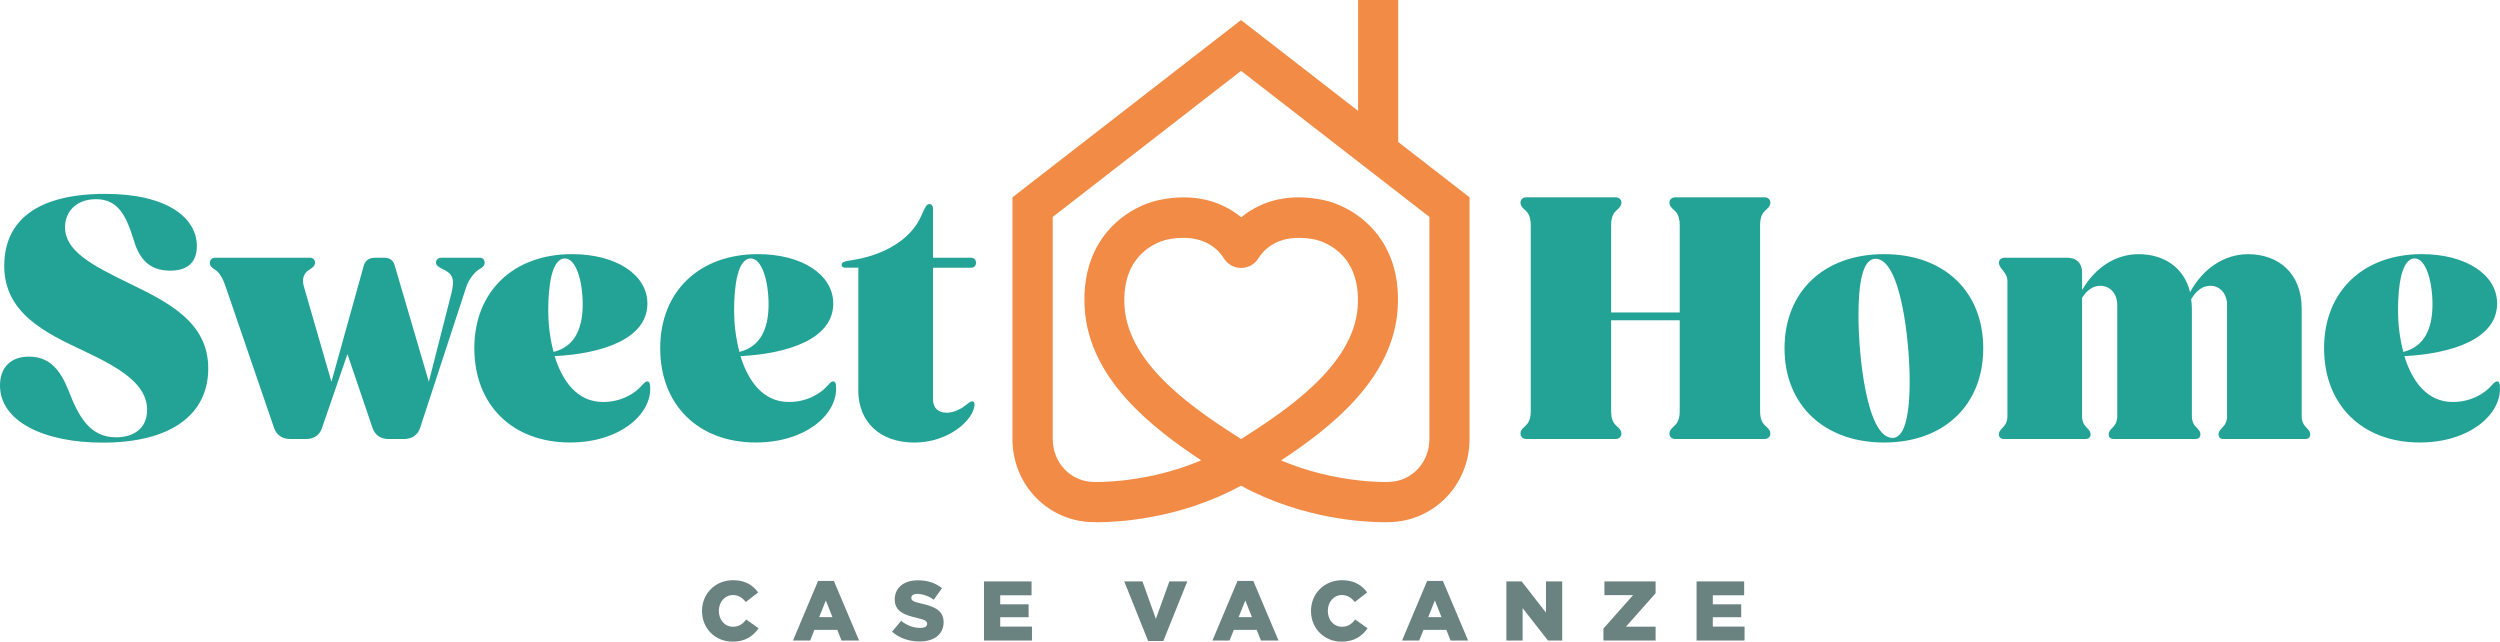 <?xml version="1.0" encoding="UTF-8"?>
<svg id="Livello_1" xmlns="http://www.w3.org/2000/svg" viewBox="0 0 677.88 174">
  <defs>
    <style>
      .cls-1 {
        fill: #f18b46;
      }

      .cls-2 {
        fill: #23a296;
      }

      .cls-3 {
        fill: #6a8380;
      }
    </style>
  </defs>
  <g>
    <path class="cls-3" d="M190.35,165.71v-.05c0-4.67,3.57-8.34,8.43-8.34,3.27,0,5.38,1.38,6.8,3.32l-3.34,2.59c-.92-1.12-1.97-1.88-3.5-1.88-2.24,0-3.82,1.92-3.82,4.26v.05c0,2.41,1.58,4.28,3.82,4.28,1.67,0,2.66-.78,3.62-1.95l3.34,2.38c-1.51,2.08-3.55,3.62-7.08,3.62-4.58,0-8.27-3.5-8.27-8.29Z"/>
    <path class="cls-3" d="M221.83,157.53h4.28l6.83,16.15h-4.76l-1.15-2.89h-6.21l-1.15,2.89h-4.65l6.8-16.15ZM225.72,167.34l-1.79-4.53-1.81,4.53h3.6Z"/>
    <path class="cls-3" d="M241.87,171.3l2.47-2.96c1.6,1.26,3.34,1.92,5.2,1.92,1.21,0,1.85-.41,1.85-1.1v-.05c0-.69-.53-1.03-2.73-1.56-3.41-.78-6.05-1.74-6.05-5.02v-.05c0-2.98,2.36-5.13,6.21-5.13,2.73,0,4.86.73,6.6,2.13l-2.22,3.14c-1.47-1.05-3.07-1.58-4.49-1.58-1.08,0-1.6.44-1.6,1.03v.05c0,.73.55,1.05,2.79,1.56,3.66.8,5.96,1.99,5.96,4.99v.05c0,3.28-2.59,5.22-6.48,5.22-2.84,0-5.52-.89-7.51-2.66Z"/>
    <path class="cls-3" d="M266.82,157.65h12.89v3.76h-8.5v2.45h7.7v3.5h-7.7v2.54h8.61v3.78h-13.01v-16.03Z"/>
    <path class="cls-3" d="M304.83,157.65h4.95l3.64,10.15,3.66-10.15h4.86l-6.5,16.15h-4.12l-6.48-16.15Z"/>
    <path class="cls-3" d="M335.56,157.53h4.28l6.83,16.15h-4.76l-1.15-2.89h-6.21l-1.15,2.89h-4.65l6.8-16.15ZM339.46,167.34l-1.79-4.53-1.81,4.53h3.6Z"/>
    <path class="cls-3" d="M355.48,165.71v-.05c0-4.67,3.57-8.34,8.43-8.34,3.28,0,5.38,1.38,6.8,3.32l-3.34,2.59c-.92-1.12-1.97-1.88-3.5-1.88-2.25,0-3.83,1.92-3.83,4.26v.05c0,2.41,1.58,4.28,3.83,4.28,1.67,0,2.66-.78,3.62-1.95l3.34,2.38c-1.51,2.08-3.55,3.62-7.08,3.62-4.58,0-8.27-3.5-8.27-8.29Z"/>
    <path class="cls-3" d="M386.97,157.53h4.28l6.83,16.15h-4.76l-1.14-2.89h-6.21l-1.15,2.89h-4.65l6.8-16.15ZM390.86,167.34l-1.79-4.53-1.81,4.53h3.6Z"/>
    <path class="cls-3" d="M408.45,157.65h4.15l6.6,8.47v-8.47h4.4v16.03h-3.87l-6.87-8.79v8.79h-4.4v-16.03Z"/>
    <path class="cls-3" d="M434.76,170.45l8.04-9.07h-7.76v-3.73h13.88v3.21l-8.04,9.07h8.04v3.76h-14.15v-3.23Z"/>
    <path class="cls-3" d="M460.04,157.65h12.89v3.76h-8.5v2.45h7.7v3.5h-7.7v2.54h8.61v3.78h-13.01v-16.03Z"/>
  </g>
  <path class="cls-1" d="M379.13,38.49V0h-10.88v30.06l-22.86-17.73-8.89-6.89-8.89,6.89-53.08,41.17v65.55h0c0,12.58,9.87,22.48,22.03,22.53.2,0,.59.02,1.16.02,4.8,0,21.97-.7,38.78-9.91,16.81,9.21,33.98,9.91,38.78,9.91.57,0,.96,0,1.16-.02,12.15-.06,22.02-9.96,22.03-22.53h0V53.5l-19.34-15ZM336.52,119.05c-11.53-7.39-30.53-19.67-31.6-35.91-.99-15.13,10.33-17.93,11.63-18.2,1.59-.32,3.03-.45,4.33-.45,6.41,0,9.6,3.35,11.02,5.61,1,1.59,2.74,2.55,4.61,2.55h.05c1.87,0,3.61-.96,4.61-2.55,1.42-2.27,4.61-5.61,11.02-5.61,1.31,0,2.75.14,4.33.45,1.3.27,12.63,3.07,11.63,18.2-1.07,16.23-20.07,28.52-31.6,35.91h-.05ZM387.58,119.04c0,6.61-5.04,11.64-11.24,11.64h-.22c-.16.01-14.01.43-28.75-5.84,13.14-8.68,30.35-21.94,31.61-41.08,1.32-20.12-12.79-28.15-20.44-29.58-6.9-1.37-13.1-.61-18.36,2.28-1.4.77-2.54,1.56-3.59,2.44h-.07c-1.05-.88-2.2-1.68-3.59-2.44-5.26-2.89-11.46-3.65-18.36-2.28-7.65,1.43-21.76,9.46-20.44,29.58,1.26,19.12,18.44,32.37,31.58,41.06-14.76,6.28-28.64,5.87-28.8,5.86h-.22c-6.19,0-11.23-5.04-11.24-11.65h0v-60.21l51.07-39.61,51.07,39.61v60.21h0Z"/>
  <g>
    <path class="cls-2" d="M74.35,116.14l-13.11-38.26c-.67-2.02-1.54-3.86-2.89-4.72-.87-.58-1.45-.96-1.45-1.93,0-.77.58-1.35,1.45-1.35h25.73c.77,0,1.35.58,1.35,1.35,0,.87-.67,1.35-1.73,2.02-1.35.87-1.93,2.41-1.25,4.63l7.42,25.64,8.77-31.51c.39-1.35,1.45-2.12,2.99-2.12h2.51c1.54,0,2.51.67,2.89,2.12l9.25,31.51,6.17-24.19c.96-3.95.1-5.2-2.41-6.36-1.06-.48-1.83-1.06-1.83-1.73,0-.77.58-1.35,1.45-1.35h10.5c.77,0,1.25.58,1.25,1.35,0,.87-.58,1.25-1.54,1.83-1.16.68-2.8,2.7-3.47,4.82l-12.53,38.26c-.67,1.93-2.31,2.89-4.34,2.89h-4.14c-2.02,0-3.66-.96-4.34-2.89l-6.84-20.14-6.94,20.14c-.67,1.93-2.22,2.89-4.34,2.89h-4.14c-2.12,0-3.76-.96-4.43-2.89Z"/>
    <path class="cls-2" d="M128.61,94.45c0-15.52,10.7-25.54,26.5-25.54,11.85,0,20.43,5.49,20.43,13.4,0,9.64-12.34,13.59-25.15,14.26,2.02,6.55,5.98,12.43,13.11,12.43,5.3,0,8.87-2.6,10.41-4.34.87-.96,1.16-1.25,1.64-1.25s.77.48.77,2.02c0,7.13-8.38,14.55-21.78,14.55-15.61,0-25.92-10.21-25.92-25.54ZM150.1,95.42c5.88-1.45,7.9-6.55,7.9-12.91s-1.83-12.43-4.82-12.43c-3.57,0-4.53,7.42-4.53,14.17,0,3.18.39,7.23,1.45,11.18Z"/>
    <path class="cls-2" d="M179.01,94.45c0-15.52,10.7-25.54,26.5-25.54,11.85,0,20.43,5.49,20.43,13.4,0,9.64-12.34,13.59-25.15,14.26,2.02,6.55,5.98,12.43,13.11,12.43,5.3,0,8.87-2.6,10.41-4.34.87-.96,1.16-1.25,1.64-1.25s.77.48.77,2.02c0,7.13-8.38,14.55-21.78,14.55-15.61,0-25.92-10.21-25.92-25.54ZM200.5,95.42c5.88-1.45,7.9-6.55,7.9-12.91s-1.83-12.43-4.82-12.43c-3.57,0-4.53,7.42-4.53,14.17,0,3.18.39,7.23,1.45,11.18Z"/>
    <path class="cls-2" d="M232.74,105.83v-33.25h-3.66c-.48,0-.87-.29-.87-.77,0-.67.67-.96,2.7-1.25,8.38-1.25,16.09-5.4,18.99-12.24.96-2.22,1.35-2.99,2.12-2.99.58,0,.96.48.96,1.16v13.4h10.31c.87,0,1.35.58,1.35,1.35,0,.87-.48,1.35-1.35,1.35h-10.31v35.66c0,2.31,1.35,3.66,3.66,3.66,1.83,0,3.76-.87,5.2-2.03.96-.77,1.35-1.06,1.73-1.06.48,0,.67.29.67.77,0,4.05-6.84,10.41-16.29,10.41s-15.23-5.69-15.23-14.17Z"/>
    <path class="cls-2" d="M452.67,117.58c0-.77.39-1.25,1.25-2.02.77-.68,1.54-1.64,1.54-4.14v-24.58h-18.6v24.58c0,2.51.77,3.47,1.54,4.14.87.77,1.25,1.25,1.25,2.02,0,.87-.68,1.45-1.54,1.45h-24.29c-.87,0-1.54-.58-1.54-1.45,0-.77.39-1.25,1.25-2.02.77-.68,1.54-1.64,1.54-4.14v-50.31c0-2.51-.77-3.47-1.54-4.14-.87-.77-1.25-1.25-1.25-2.02,0-.87.67-1.45,1.54-1.45h24.29c.87,0,1.54.58,1.54,1.45,0,.77-.39,1.25-1.25,2.02-.77.68-1.54,1.64-1.54,4.14v23.61h18.6v-23.61c0-2.51-.77-3.47-1.54-4.14-.87-.77-1.25-1.25-1.25-2.02,0-.87.68-1.45,1.54-1.45h24.29c.87,0,1.54.58,1.54,1.45,0,.77-.39,1.25-1.25,2.02-.77.68-1.54,1.64-1.54,4.14v50.31c0,2.51.77,3.47,1.54,4.14.87.77,1.25,1.25,1.25,2.02,0,.87-.68,1.45-1.54,1.45h-24.29c-.87,0-1.54-.58-1.54-1.45Z"/>
    <path class="cls-2" d="M483.88,94.45c0-15.42,10.7-25.54,26.99-25.54s26.89,10.12,26.89,25.54-10.7,25.54-26.89,25.54-26.99-10.12-26.99-25.54ZM513.18,118.74c2.79,0,4.63-4.53,4.63-15.42s-2.41-33.15-9.25-33.15c-3.66,0-4.63,7.13-4.63,15.42,0,10.79,2.22,33.15,9.25,33.15Z"/>
    <path class="cls-2" d="M601.55,117.78c0-.67.39-1.16.87-1.64.77-.77,1.45-1.64,1.45-3.28v-30.17c0-3.18-2.02-5.2-4.53-5.2-2.12,0-3.86,1.35-5.2,3.66.1.77.19,1.64.19,2.51v29.2c0,1.64.68,2.51,1.45,3.28.48.48.87.96.87,1.64,0,.77-.48,1.25-1.35,1.25h-22.17c-.87,0-1.35-.48-1.35-1.25,0-.67.39-1.16.87-1.64.77-.77,1.45-1.64,1.45-3.28v-30.17c0-3.18-2.02-5.2-4.63-5.2-1.93,0-3.66,1.25-4.92,3.28v32.09c0,1.64.68,2.51,1.45,3.28.48.48.87.96.87,1.64,0,.77-.48,1.25-1.35,1.25h-22.17c-.87,0-1.35-.48-1.35-1.25,0-.67.39-1.16.87-1.64.77-.77,1.45-1.64,1.45-3.28v-36.62c0-1.35-.68-2.22-1.35-3.08-.58-.67-.96-1.25-.96-1.93,0-.77.67-1.35,1.54-1.35h16.96c2.51,0,4.05,1.45,4.05,3.95v4.82c3.47-5.98,8.96-9.73,15.32-9.73,6.84,0,12.34,3.57,13.97,10.31,3.37-6.26,9.16-10.31,15.71-10.31,8.19,0,14.55,5.11,14.55,14.75v29.2c0,1.64.68,2.51,1.45,3.28.48.48.87.96.87,1.64,0,.77-.48,1.25-1.35,1.25h-22.17c-.87,0-1.35-.48-1.35-1.25Z"/>
    <path class="cls-2" d="M630.17,94.45c0-15.52,10.7-25.54,26.5-25.54,11.85,0,20.43,5.49,20.43,13.4,0,9.64-12.34,13.59-25.15,14.26,2.02,6.55,5.98,12.43,13.11,12.43,5.3,0,8.87-2.6,10.41-4.34.87-.96,1.16-1.25,1.64-1.25s.77.48.77,2.02c0,7.13-8.38,14.55-21.78,14.55-15.61,0-25.92-10.21-25.92-25.54ZM651.67,95.42c5.88-1.45,7.9-6.55,7.9-12.91s-1.83-12.43-4.82-12.43c-3.57,0-4.53,7.42-4.53,14.17,0,3.18.39,7.23,1.45,11.18Z"/>
    <path class="cls-2" d="M0,104.51c0-4.92,2.99-7.81,7.81-7.81,5.69,0,8.58,3.66,10.79,9.25,2.79,7.23,5.88,12.63,12.91,12.63,4.82,0,8.38-2.51,8.38-7.42,0-6.94-7.13-11.28-17.15-16-10.5-4.91-21.59-10.31-21.59-23.03s9.44-19.56,27.37-19.56c16.77,0,24.86,6.46,24.86,14.17,0,4.43-2.6,6.65-7.23,6.65-5.49,0-8.29-2.99-9.83-8.1-2.12-6.94-4.34-11.28-10.31-11.28-5.3,0-8.38,3.37-8.38,7.61,0,6.46,7.32,10.31,17.44,15.23,10.31,5.01,21.4,10.41,21.4,23.03s-10.22,20.14-28.62,20.14c-16,0-27.85-5.78-27.85-15.52Z"/>
  </g>
</svg>